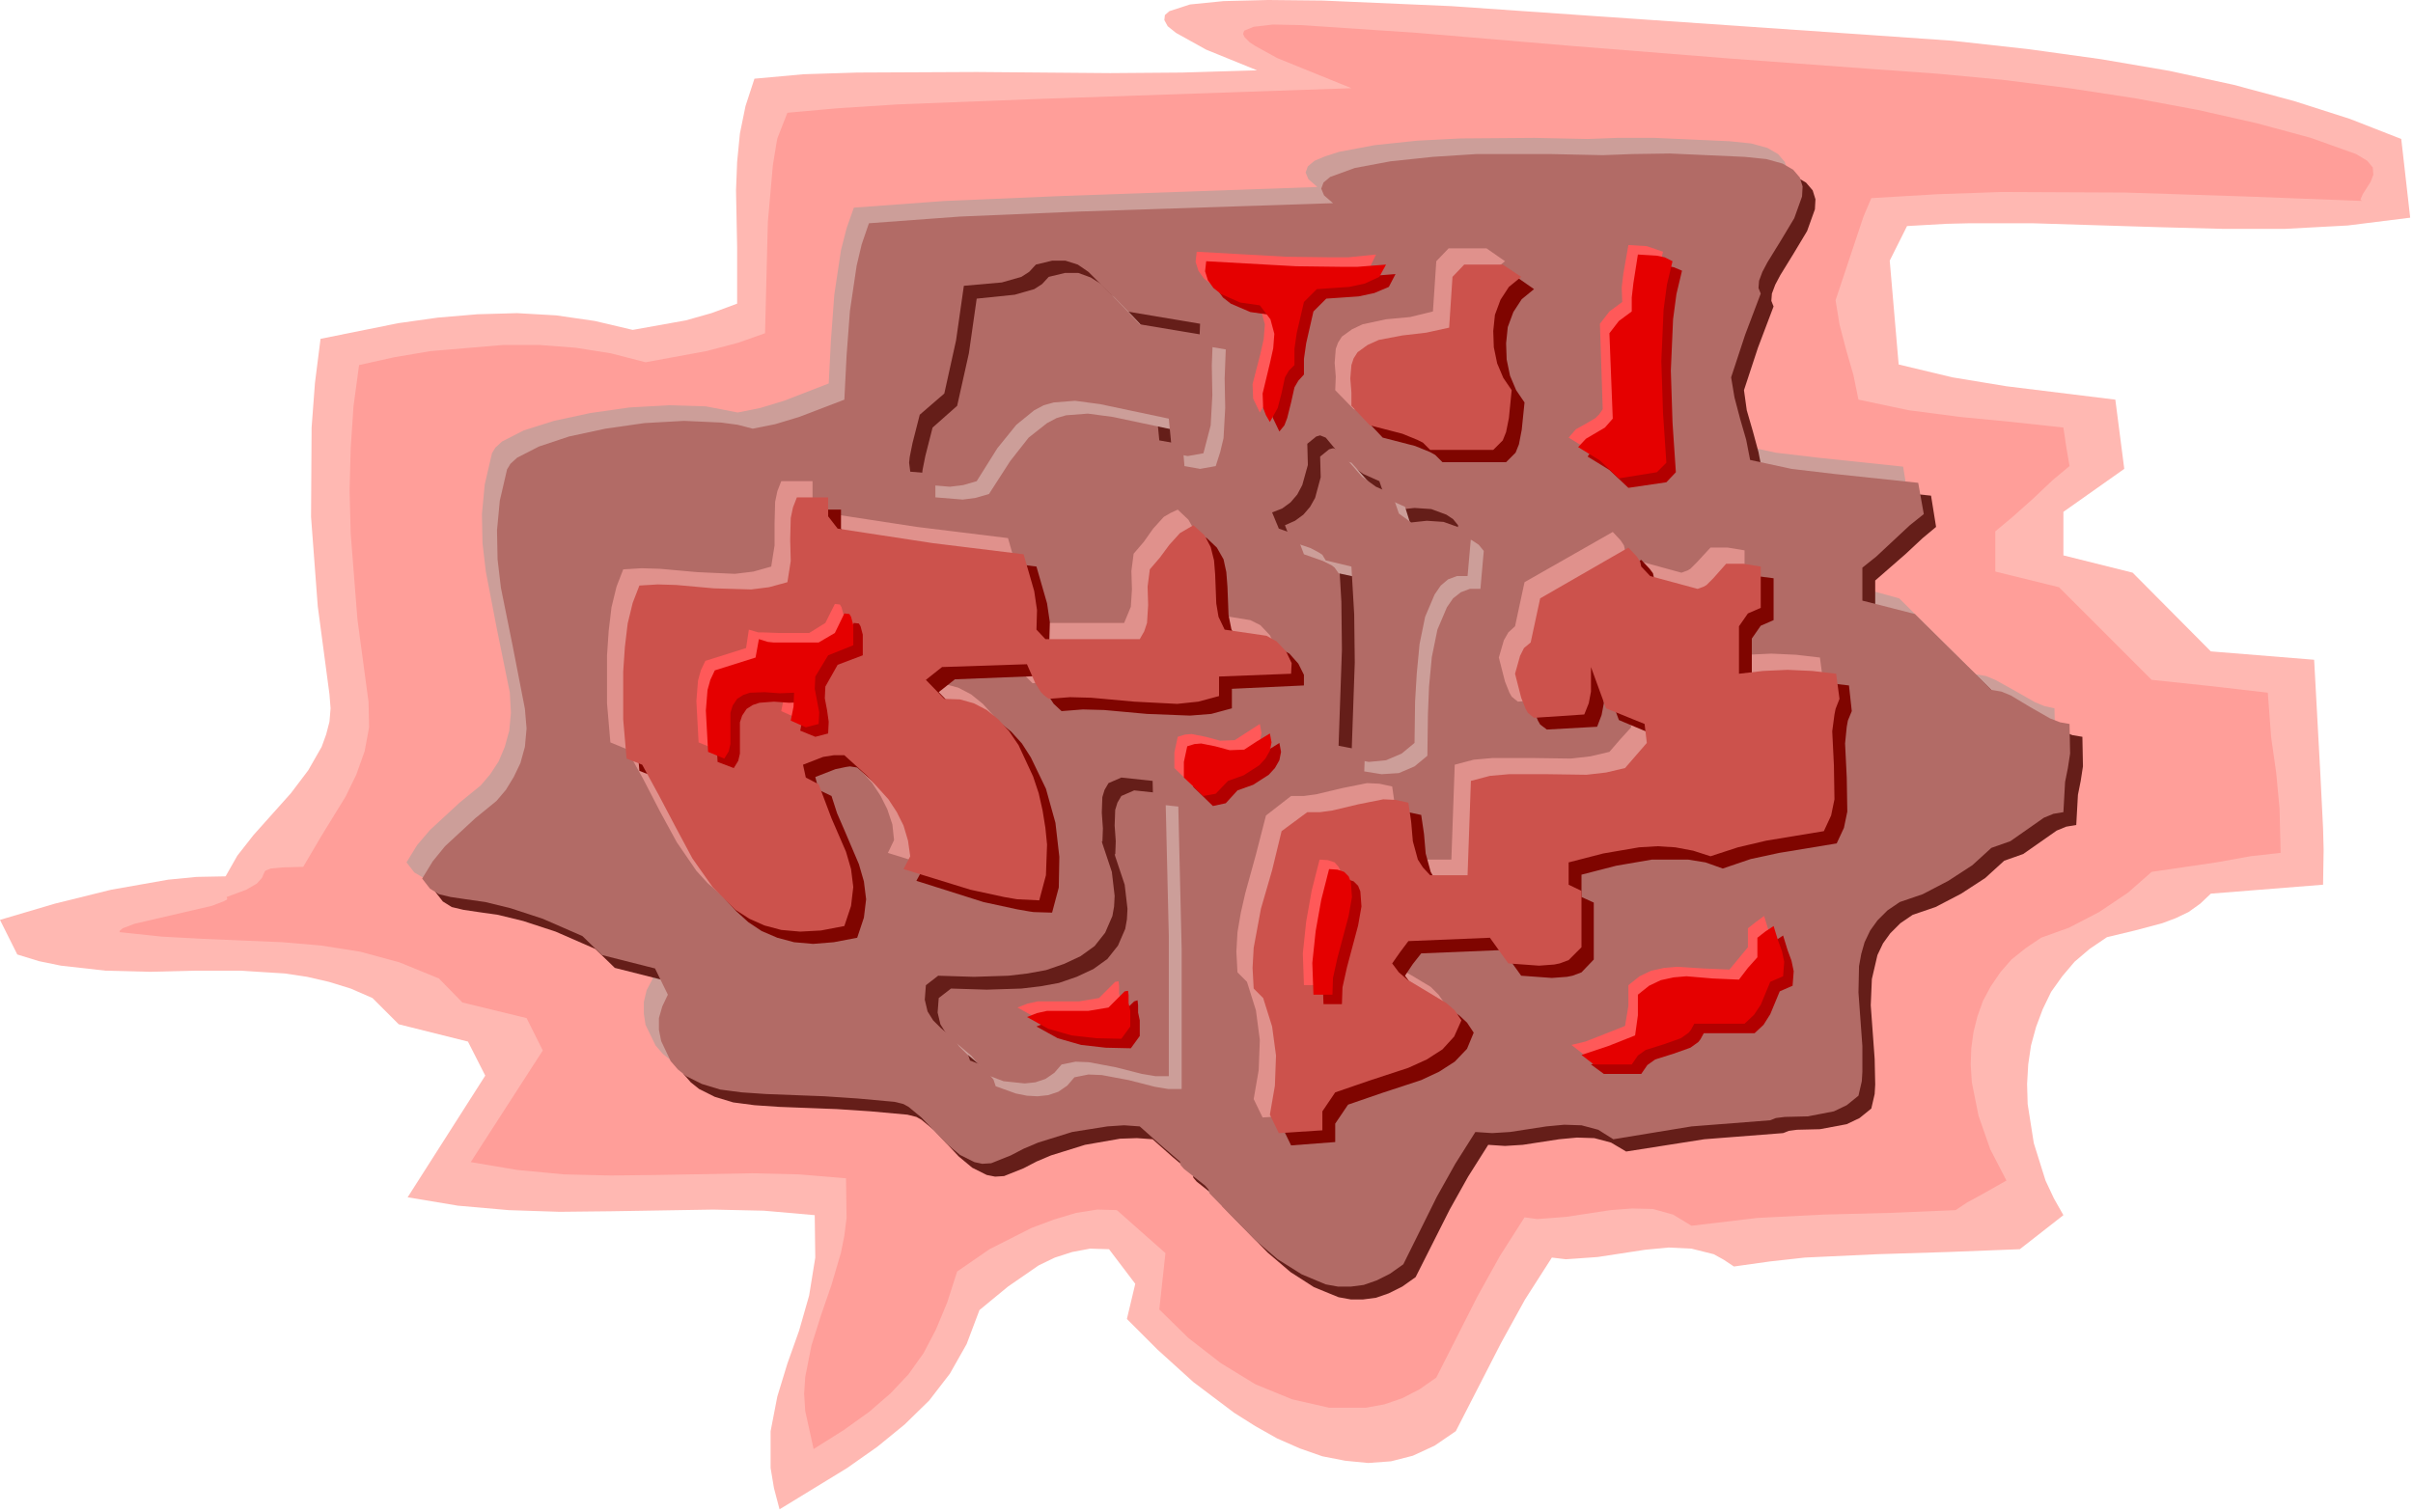 <svg xmlns="http://www.w3.org/2000/svg" fill-rule="evenodd" height="180.533" preserveAspectRatio="none" stroke-linecap="round" viewBox="0 0 4321 2709" width="288"><style>.pen1{stroke:none}.brush3{fill:#cc9e99}.brush4{fill:#651e19}.brush5{fill:#b26b66}</style><path class="pen1" fill-rule="nonzero" style="fill:#ffb8b2" d="m590 1244-21-158-12-160 1-160 6-80 10-79 139-28 71-10 71-6 71-2 70 4 69 10 68 16 95-17 46-13 46-17V443l-2-102 2-51 5-51 10-49 16-49 88-8 96-3 214-1 239 2 129-1 134-4-91-37-54-30-15-12-6-11 1-9 8-7 37-12 60-6 80-2 97 1 231 10 259 18 495 34 143 10 136 15 130 18 123 21 115 25 108 29 100 32 92 36 16 141-112 14-112 6h-113l-113-3-226-7h-113l-42 1-70 4-31 62 16 186 96 23 97 16 195 24 16 124-109 77v78l124 31 140 141 185 15 11 202 5 100 1 38-1 63-201 16-19 18-21 15-23 11-24 9-49 13-50 12-31 21-27 23-22 26-20 28-15 31-12 32-9 33-5 34-2 35 1 36 11 70 21 67 15 32 17 30-78 61-128 5-128 4-129 6-63 7-64 9-18-12-18-10-40-10-41-2-42 4-85 13-42 3-15 1-25-3-48 75-43 78-81 158-38 26-39 18-39 10-41 3-41-4-41-8-40-14-41-18-39-22-38-24-73-55-64-58-55-55 15-63-47-62-34-1-32 6-31 10-29 14-55 38-51 42-23 61-30 53-37 48-44 43-49 40-54 38-121 74-10-38-6-36v-66l12-62 18-59 21-59 18-63 11-68-1-76-91-8-91-2-183 3-92 1-91-3-91-8-90-15 139-218-31-61-124-31-47-47-39-17-39-12-39-9-40-6-80-5h-81l-80 2-80-2-80-9-39-8-39-12-31-62 98-29 101-25 102-18 51-5 52-1 21-37 29-37 67-75 31-41 24-42 8-22 6-23 2-24-2-25z"/><path class="pen1" fill-rule="nonzero" style="fill:#ff9e99" d="m660 1258-20-149-12-153-2-77 2-76 5-75 10-74 63-14 65-11 130-11h65l65 5 63 10 62 16 109-20 57-15 48-17 5-199 9-102 6-37 2-11 18-46 89-8 109-7 259-10 553-19-133-54-38-21-11-7-9-9-3-6 2-6 17-7 34-4 51 1 209 14 272 23 288 23 258 19 112 8 117 11 119 15 118 18 113 21 106 24 96 26 81 29 20 12 10 12 1 13-5 13-14 22-3 7-1 3 3 2-209-8-215-7-222-1-115 4-118 7-14 33-19 57-31 93 7 43 12 46 13 45 9 44 90 19 92 12 93 9 92 10 5 34 6 35-30 25-36 34-37 33-30 25v72l114 28 166 166 104 11 104 12 6 80 9 63 6 64 2 80-54 6-61 11-116 17-42 37-52 35-54 28-50 18-28 19-25 20-20 23-17 25-14 26-10 28-7 28-4 29-1 30 2 31 12 60 21 60 29 56-46 26-24 13-21 14-119 5-118 3-118 6-118 14-33-20-36-10-37-1-39 3-79 12-38 3-14 1-23-3-44 69-40 72-74 146-30 21-31 16-32 11-33 6h-66l-66-15-66-27-62-38-58-45-52-51 11-101-43-38-44-39-35-1-38 6-40 12-40 15-75 38-58 40-18 56-20 48-22 42-27 38-32 34-38 33-46 33-54 34-15-68-2-31 2-30 11-56 17-54 19-55 17-58 6-30 4-32-1-71-84-7-84-2-169 3-84 1-84-2-84-8-83-14 129-200-29-58-115-28-42-43-71-29-70-19-70-11-70-6-143-6-73-4-75-8 1-3 5-4 21-8 69-16 69-16 21-8 6-3 1-1-1-4 35-13 19-11 9-10 3-7 3-6 10-4 21-2 37-1 33-56 43-70 19-39 15-42 8-43-1-45z"/><path class="pen1 brush3" fill-rule="nonzero" d="m913 1241-23-113-20-104-6-51-1-52 5-53 13-56 6-10 12-11 39-20 54-17 65-14 70-10 71-4 66 2 57 11 40-8 43-13 80-31 4-78 6-81 12-80 10-39 13-37 163-12 213-9 454-16-16-14-5-12 4-11 12-10 19-8 25-8 64-12 76-8 78-4 132-1 95 2 53-2h67l134 6 39 4 29 8 19 11 12 14 5 16-1 17-14 39-48 80-15 32-4 11-1 4 7 9-11 27-16 46-25 76 5 36 10 38 11 38 7 36 74 16 76 9 152 16 9 56-54 49-30 27-26 20v60l47 11 47 13 137 136 18 3 17 7 36 20 35 20 17 7 18 4 1 53-4 25-5 25-3 54-18 3-17 8-30 21-30 21-17 7-18 4-34 31-43 29-45 23-41 15-22 15-18 17-14 19-9 20-11 44-1 46 7 96v47l-1 16-6 26-21 17-23 11-24 7-23 3-41 1-15 2-10 4-142 11-140 22-27-16-30-8-31-1-32 2-65 10-32 2-30-2-36 57-33 59-60 121-24 17-24 12-23 8-23 3h-22l-22-4-22-7-22-10-42-28-41-35-81-83-2-7-6-7-19-15-19-15-6-7-1-6-36-31-22-18-14-14-28-2-30 2-63 11-61 19-26 11-23 12-35 14-16 1-15-3-26-13-24-21-44-47-23-18-9-5-16-4-66-6-60-4-104-4-44-3-38-5-33-10-28-14-15-12-13-15-18-37-3-20v-21l5-21 11-21-23-46-95-24-35-35-71-31-58-19-81-16-27-4-20-5-17-10-14-18 19-31 23-27 53-49 38-31 17-20 15-23 11-26 8-29 3-32-2-36z"/><path class="pen1 brush4" fill-rule="nonzero" d="m963 1293-22-113-21-104-6-51-1-52 5-53 13-56 6-10 12-11 39-20 54-18 65-14 70-10 71-4 66 2 57 11 40-8 43-13 81-30 4-79 5-81 12-80 10-39 13-37 163-12 213-9 455-15-16-14-5-12 3-11 12-10 44-16 65-12 75-8 79-5h131l95 2 53-2 67-1 134 6 39 4 29 8 19 11 12 14 5 16-1 18-14 39-24 40-24 39-9 17-6 16-1 13 4 10-28 74-25 76 5 36 11 38 10 37 7 36 74 16 76 10 152 16 9 56-24 20-30 28-55 48v59l93 24 138 136 18 3 17 7 35 21 35 20 17 7 18 3 1 53-4 26-5 25-3 54-18 3-17 7-30 21-30 21-34 12-34 31-43 28-46 24-41 14-22 15-18 18-13 18-10 21-10 43-2 47 7 96 1 46-1 17-6 26-21 17-23 11-48 9-41 1-15 2-10 4-141 11-140 22-27-16-30-8-31-1-32 3-65 10-32 2-30-2-36 57-33 59-61 121-24 17-24 12-23 8-23 3h-22l-22-4-44-18-42-27-41-35-81-83-2-7-6-7-19-15-19-15-6-7-1-7-36-30-36-32-28-2-30 1-63 11-61 19-26 11-23 12-35 14-16 1-15-3-26-13-24-20-44-47-23-19-9-5-16-4-66-6-60-4-104-4-44-3-38-5-33-10-28-14-15-12-13-15-17-36-4-20v-21l6-21 10-21-23-47-95-24-35-34-71-31-58-19-45-11-35-5-27-4-21-5-16-10-14-18 19-31 22-27 54-50 38-31 17-20 14-23 12-25 8-29 3-33-3-35z"/><path class="pen1 brush5" fill-rule="nonzero" d="m940 1270-22-113-21-104-6-51-1-52 5-53 13-56 6-10 12-11 39-20 54-18 65-14 70-10 71-4 66 3 30 4 27 7 40-8 43-13 81-31 4-79 6-80 12-81 9-38 13-38 163-12 213-9 455-15-16-14-5-12 4-11 12-10 44-16 64-12 76-8 78-5h132l94 2 53-2 67-1 134 6 39 4 29 8 19 11 12 14 5 16-1 18-14 39-24 40-24 39-9 17-6 16-1 13 4 10-28 74-25 76 6 36 10 38 11 38 7 36 74 16 76 9 151 16 10 56-25 20-30 28-30 28-25 20v59l94 24 137 136 18 3 17 7 35 21 35 20 18 7 17 3 1 53-4 26-5 25-3 54-18 3-17 7-30 21-30 21-34 12-34 31-43 28-46 24-41 14-22 15-18 18-13 18-10 21-6 21-4 22-1 47 7 96v46l-1 17-6 26-21 17-23 11-47 9-41 1-16 2-10 4-141 11-140 23-27-17-30-8-31-1-32 3-65 10-32 2-30-2-36 57-33 59-60 121-24 17-24 12-23 8-23 3h-23l-22-4-43-18-43-27-41-35-81-83-2-7-6-7-19-15-19-15-6-7-1-6-36-31-36-32-28-2-30 2-63 10-61 19-26 11-23 12-35 14-16 1-14-3-26-13-24-20-45-47-23-19-9-5-16-4-66-6-60-4-104-4-44-3-38-5-33-10-28-14-15-12-13-15-17-36-4-20v-21l6-21 10-21-23-47-95-24-35-34-71-31-58-19-45-11-35-5-27-4-21-5-16-10-14-18 19-31 22-27 54-50 38-31 17-20 14-23 12-25 8-29 3-33-3-35z"/><path class="pen1" fill-rule="nonzero" d="m2678 670-15-22-11-25-6-29-1-29 4-29 9-27 15-23 22-18-33-23h-68l-22 23-6 90-41 10-43 4-42 9-19 9-18 13-7 11-4 11-2 25 2 25-1 24 33 34 58 15 27 12 10 5 13 13h113l17-17 6-16 5-25 5-50zm210 283-158 90-17 79-12 11-8 14-9 31 11 43 8 20 4 7 11 9 91-6 7-20 4-21v-43l28 73 68 29 5 34-20 22-19 22-34 8-35 4-70-1h-70l-34 3-34 9-6 170h-67l-13-14-9-15-9-33-3-34-5-35-23-5-22-1-45 9-46 11-22 3h-23l-45 35-18 70-19 69-8 35-6 35-2 35 2 37 17 17 16 51 7 53-2 54-9 52 16 33 79-6v-33l23-35 28-11 33-10 70-22 32-15 28-19 22-23 12-29-12-17-14-14-35-21-35-20-16-13-12-17 29-40 146-5 34 45 54 5 27-2 10-2 16-6 23-23v-102l-23-10v-40l62-16 65-11 64-1 32 6 31 10 49-16 51-12 104-16 13-28 5-29 1-30-1-31-3-61 3-30 2-11 7-17-6-46-43-5-44-2-43 2-44 5v-85l16-22 23-11v-74l-30-5h-31l-24 26-12 12-5 3-11 4-84-23-17-17-2-9-6-9-14-15zm-649 158-74-12-11-23-5-24-2-52-2-25-5-23-12-21-19-18-13 6-12 7-19 21-17 24-18 21-4 31 1 33-2 31-12 29h-169l-17-17 1-35-4-34-19-66-163-20-170-26-17-21v-35h-56l-7 18-4 19-1 39v39l-6 38-32 9-33 4-67-3-67-6-33-1-33 2-12 31-9 37-5 42-3 44v86l6 70 29 12 30 54 30 58 30 55 35 51 20 22 22 19 24 16 27 12 30 8 34 3 37-2 42-8 12-36 4-33-4-32-9-31-26-61-12-30-10-31-23-11-6-23 36-14 19-4 7-1 12 2 41 36 38 42 15 23 12 24 9 27 3 28-11 23 119 37 61 13 23 4 39 2 12-44 2-27v-29l-3-30-5-31-17-61-26-56-16-24-19-21-21-17-23-12-26-7-27-1-33-34 28-23 152-6 15 35 11 15 13 13 38-3 39 1 77 7 38 3h39l38-4 37-10v-34l129-6v-19l-10-21-17-18-18-9z" style="fill:#e0918c"/><path class="pen1" fill-rule="nonzero" d="m2730 721-15-22-11-26-6-29-1-29 3-29 10-27 15-23 22-18-33-23h-69l-22 23-5 91-41 9-43 5-42 8-20 9-18 13-7 11-4 11-2 25 2 25v24l33 35 58 15 27 11 9 5 13 13h114l17-17 6-15 5-26 5-49zm209 282-158 90-17 79-12 11-7 14-9 31 10 43 8 20 4 7 12 9 90-5 8-21 4-21v-43l27 73 69 29 4 34-39 45-34 8-35 3h-69l-70-1-34 4-34 9-6 169h-68l-13-14-8-14-9-33-3-35-5-34-23-5-23-1-45 8-45 11-22 4h-23l-46 34-17 70-20 69-13 70-2 35 2 37 17 18 16 51 6 52-2 54-9 52 16 33 79-6v-33l23-34 61-21 70-23 32-15 28-18 22-23 12-29-12-18-14-13-35-21-35-21-15-13-12-16 14-21 15-19 146-6 33 46 55 4 27-2 10-2 16-6 22-23v-102l-22-10v-40l62-16 64-11h65l31 5 31 11 50-17 51-11 103-17 13-28 6-29-1-61-3-61 3-30 2-11 7-17-5-46-43-5-44-2-44 2-43 5v-84l16-23 23-10v-75l-31-4h-31l-23 26-12 11-5 4-11 3-85-23-16-17-2-9-6-8-15-16zm-648 158-75-11-11-23-5-25-2-51-2-26-5-23-12-21-19-18-24 14-19 21-17 23-19 21-3 31 1 33-2 32-5 15-8 14h-169l-16-17 1-35-5-34-19-66-163-21-170-25-17-22v-34h-56l-7 18-4 19-1 39 1 38-6 38-33 9-32 4-67-2-67-6-33-1-33 2-12 31-9 37-5 42-3 44v86l6 70 28 11 30 54 30 58 30 56 35 50 20 22 22 20 24 16 28 12 30 8 34 3 37-3 42-8 12-36 4-33-4-32-9-31-26-61-13-30-10-31-23-11-6-23 36-14 19-4 7-1 13 2 41 37 38 42 15 23 12 24 8 27 4 28-12 22 120 38 60 13 23 4 7 1 33 1 12-45 1-55-7-61-17-61-27-56-16-25-19-21-21-17-23-12-26-7-27-1-33-34 29-23 152-6 15 35 10 15 14 13 38-3 38 1 77 7 77 3 38-3 37-10v-35l129-6v-19l-10-20-16-18-18-10z" style="fill:#7f0500"/><path class="pen1" fill-rule="nonzero" d="m2707 699-15-22-11-26-6-29-1-29 3-29 10-27 15-23 22-18-33-22h-69l-21 22-6 91-41 9-43 5-42 8-20 9-18 13-7 11-4 12-2 24 2 25v24l33 35 58 15 27 11 10 5 13 13h113l17-17 6-15 5-25 5-50zm209 282-158 91-17 79-12 10-7 14-9 32 11 43 8 20 4 7 11 9 90-6 8-20 4-21v-44l27 74 69 28 4 34-39 45-34 8-35 4-69-1h-70l-34 3-34 9-6 169h-67l-13-14-9-14-9-33-3-35-5-34-23-5-22-1-45 9-46 11-22 3h-23l-46 34-17 70-20 69-13 70-2 36 2 37 17 17 16 51 7 52-2 54-9 52 16 33 78-5v-34l23-34 61-21 70-23 33-15 28-18 21-23 13-29-12-18-15-13-35-21-35-21-15-13-12-16 14-20 15-20 146-6 33 46 55 4 27-2 10-2 16-6 23-23v-101l-23-11v-40l62-16 64-11 33-2 32 2 32 6 31 10 49-16 51-12 103-17 13-28 6-29-1-61-3-61 4-30 2-10 7-18-6-45-43-5-44-2-44 2-43 5v-85l16-23 23-10v-74l-31-5h-31l-23 26-12 12-5 3-11 4-85-23-16-17-2-9-6-9-15-16zm-648 158-75-11-11-23-4-24-2-52-2-25-6-24-11-21-20-18-24 14-19 21-17 23-18 21-4 31 1 33-2 32-5 15-8 14h-169l-16-17 1-35-5-34-19-66-163-20-170-26-17-22v-34h-56l-7 18-4 19-1 39 1 38-6 38-33 9-32 4-67-2-67-6-33-1-33 2-12 31-9 37-5 42-3 44v86l6 70 28 11 30 55 30 57 30 56 36 51 41 41 25 16 27 12 30 8 34 3 37-2 42-8 12-36 4-34-4-32-9-31-26-60-23-61-23-12-5-23 36-14 19-3h19l41 37 38 42 15 23 12 24 8 27 4 28-12 23 120 37 60 13 23 4 40 2 12-45 2-55-3-30-5-31-7-31-10-30-26-56-17-25-19-21-21-17-23-12-25-7-28-1-33-34 29-23 152-5 15 34 10 16 5 5 9 7 38-3 38 1 77 7 77 4 38-4 37-10v-35l129-5 1-19-10-21-17-18-18-10z" style="fill:#cc524c"/><path class="pen1 brush4" fill-rule="nonzero" d="m2149 580-131-22-35-37-34-34-19-13-22-7h-24l-29 7-12 13-14 9-35 10-68 6-14 98-21 95-44 38-13 51-5 25-1 10 2 16 48 4 24-2 24-7 37-60 34-42 32-26 17-8 18-6 38-2 45 5 123 26 6 62 28 5 28-5 13-50 3-54-1-53 2-52zm192 215 1 38-10 36-9 17-12 14-15 11-18 7 12 29 34 12 15 9 6 4 6 9 46 11 5 86 1 86-6 172 31 6 31-3 28-11 23-19 1-74 3-51 5-53 10-49 17-40 11-16 13-11 16-6h19l6-68-9-11-12-8-27-10-30-2-28 3-23-16-12-35-29-13-25-18-22-23-20-24-10-4-7 2-16 13zm-367 716 17 51 5 43-1 19-3 17-13 30-19 24-25 18-30 14-32 11-33 6-34 4-62 2-64-2-22 17-2 26 5 21 10 16 14 14 31 26 12 14 5 6 4 12 37 14 38 4 19-2 18-6 16-11 13-15 25-5 24 1 48 9 47 13 24 4h24v-252l-6-255-56-6-23 10-7 12-4 13-1 28 2 28-1 27h3l-2-3-2-1 1 4z"/><path class="pen1 brush3" fill-rule="nonzero" d="m2195 626-131-22-35-37-34-35-19-12-22-8h-24l-29 7-12 13-14 9-35 10-69 7-14 97-20 95-44 39-13 50-5 26v26l49 4 23-3 24-7 38-59 33-42 33-26 17-9 17-5 39-3 45 6 123 26 5 62 28 5 28-5 8-25 6-25 3-54-1-53 2-52zm192 215 1 37-10 37-21 30-15 11-18 8 11 29 34 12 16 8 5 4 7 10 46 10 5 86 1 87-6 172 31 5 31-2 28-12 23-19 1-74 2-50 5-53 10-49 17-40 11-16 14-11 16-6h19l6-68-9-11-12-8-28-10-30-2-28 3-23-16-11-35-29-13-25-19-42-47-10-3-8 2-15 13zm-367 716 17 51 5 43-1 18-3 18-13 29-19 24-25 19-30 14-32 10-33 7-34 4-62 2-64-2-22 17-2 26 5 21 10 16 14 14 31 26 12 14 5 6 4 12 36 13 20 4 19 1 19-2 18-6 16-11 13-15 25-5 24 1 48 9 47 12 24 4h24v-251l-6-255-56-6-23 10-7 12-4 13-2 28 3 28-1 27h3l-2-3-2-1 1 4z"/><path class="pen1 brush5" fill-rule="nonzero" d="m2172 603-131-22-35-37-34-35-19-12-22-8h-24l-29 7-12 13-14 9-35 10-68 7-14 98-21 94-44 39-13 51-5 25-1 10 2 16 48 4 24-3 24-7 37-59 34-42 32-26 17-9 18-5 38-3 45 6 123 26 6 62 28 5 28-5 13-50 3-54-1-53 2-52zm192 215 1 37-10 37-9 16-12 14-15 11-18 8 11 29 35 12 15 8 6 4 6 10 46 11 5 86 1 86-6 172 31 6 31-3 28-12 23-19 1-74 3-50 5-53 10-49 17-40 11-16 13-11 16-6h19l6-68-9-11-12-8-28-10-30-2-28 3-22-16-12-35-29-13-25-18-42-48-10-3-7 2-16 13zm-367 716 17 51 5 43-1 19-3 17-13 30-19 24-25 18-30 14-32 11-33 6-34 4-62 2-64-2-22 17-2 26 5 21 10 16 14 14 31 26 12 14 5 6 4 12 37 14 38 4 19-2 18-6 16-11 13-15 25-5 24 1 48 9 47 12 24 4h24v-251l-6-255-56-6-23 10-7 12-4 13-1 28 2 28-1 27h3l-2-3-2-1 1 4z"/><path class="pen1" fill-rule="nonzero" d="m2256 1297-45 29-26 1-26-7-25-5-12 1-13 4-6 28v28l34 33 23-4 22-23 28-10 27-18 11-12 8-14 3-15-3-16zm903 344-15 11-14 11v34l-33 40-47-2-47-3-23 2-23 5-21 10-20 16v37l-6 36-48 19-23 9-25 6 23 18h68l11-16 14-10 32-11 31-10 14-11 4-5 6-11h90l17-15 11-19 18-40 23-10 2-26-4-19-7-20-8-26zM2916 439l-9 51-3 25 1 26-23 17-17 22 5 153-6 9-7 7-17 10-18 10-13 15 39 24 34 32 67-11 18-17-6-89-3-93 4-93 6-44 10-42-29-10-33-2zm-1421 643-17 34-29 18h-54l-27-1h-10l-17-5-5 33-73 23-8 17-5 18-3 37 4 74 29 12 8-13 3-13v-56l4-13 8-12 11-7 12-4 26-1 26 2 26-1v25l-5 25 27 12 23-6 1-21-4-21-4-21 1-22 23-39 45-17v-36l-4-15-3-5-9-1zm648-631 161 9 80 1h30l50-5-11 23-26 12-28 6-58 4-23 23-13 56-4 28v29l-10 10-7 12-7 28-6 27-15 25-12-25-1-26 14-54 6-27 2-26-7-26-19-25-35-5-34-15-14-11-10-14-5-16 2-18zm-146 1308-29 29-36 6h-74l-18 4-18 7 38 21 42 12 44 5 45 1 16-22v-28l-3-14v-14l-1-8-6 1zm366-219-14 55-10 56-6 57 2 57h33l1-30 8-36 20-75 6-34-1-27-5-10-7-8-12-4-15-1z" style="fill:#ff5959"/><path class="pen1" fill-rule="nonzero" d="m2291 1331-46 29-26 1-26-7-25-5-12 1-13 4-6 28v28l35 34 23-5 21-23 28-10 28-18 11-12 8-14 3-15-3-16zm902 345-15 10-14 11v35l-17 19-16 21-46-2-48-3-23 1-22 5-21 10-20 16-1 37-5 36-48 19-48 16 23 17h67l11-16 14-10 32-10 31-11 14-10 4-5 6-11h91l16-15 12-19 17-41 23-10 2-26-4-19-7-19-8-26zM2951 474l-9 50-3 26v25l-23 17-9 10-8 12 6 154-14 16-17 9-17 10-8 6-6 9 39 24 34 32 68-10 17-18-6-89-3-93 4-92 6-45 10-42-14-6-15-3-32-2zm-1422 642-17 35-29 17h-81l-10-1-16-5-6 33-73 23-8 17-5 18-3 37 4 75 29 11 8-13 3-13v-56l4-12 8-12 11-7 12-4 26-2 27 2 26-1-1 25-5 26 27 11 23-6 1-21-3-21-4-21 1-21 22-39 45-17v-37l-4-15-3-5-9-1zm648-631 161 9 80 1h30l51-4-12 23-26 11-28 6-58 4-23 23-13 57-4 28v28l-10 11-7 12-6 27-7 28-5 13-9 11-12-25-1-26 14-54 6-27 2-26-7-26-19-25-35-5-35-15-14-11-10-14-5-16 2-18zm-146 1309-29 28-36 6h-74l-18 4-18 7 38 21 42 12 44 5 45 1 16-22v-28l-3-14v-13l-1-9-6 2zm366-220-13 55-11 56-5 57 2 57h33l1-30 8-36 20-75 6-34-2-27-4-10-8-8-12-4-15-1z" style="fill:#b20000"/><path class="pen1" fill-rule="nonzero" d="m2274 1314-23 14-23 15-26 1-26-7-25-5-12 1-13 4-6 28v28l35 33 22-4 22-23 28-10 28-18 11-12 8-14 3-15-3-16zm902 345-15 10-14 11v35l-17 19-16 21-47-2-47-4-23 2-23 5-21 10-20 16v37l-5 36-48 19-48 16 22 17h68l11-16 14-10 32-10 31-11 14-10 4-5 6-11h90l17-16 12-18 17-41 23-10 2-26-4-19-7-19-8-26zM2933 456l-8 51-3 26v25l-23 17-17 22 6 153-14 16-17 10-17 10-14 15 39 24 34 32 68-11 17-17-6-89-3-93 4-92 6-45 10-42-14-7-15-3-33-2zm-1421 643-17 35-29 17h-81l-10-1-16-5-6 33-73 23-8 17-5 18-3 37 4 74 29 12 8-13 3-13v-56l4-13 8-12 11-7 12-4 26-1 27 2 26-1-1 25-5 25 27 12 23-6 1-21-4-21-4-21 1-22 23-38 45-18v-36l-4-15-3-5-9-1zm648-631 161 9 80 1h30l51-4-12 22-26 12-28 6-58 4-23 23-13 56-4 28v29l-10 10-7 12-6 28-7 27-14 25-7-12-5-13-1-26 13-54 6-27 2-26-7-26-19-25-35-5-34-15-14-11-10-14-5-16 2-18zm-146 1308-29 29-36 6h-74l-18 4-18 7 38 21 42 12 44 5 45 1 16-22v-28l-3-14v-14l-1-8-6 1zm366-219-14 55-10 56-6 57 2 57h34l1-30 8-36 20-75 6-34-2-27-4-10-8-8-12-4-15-1z" style="fill:#e50000"/></svg>

